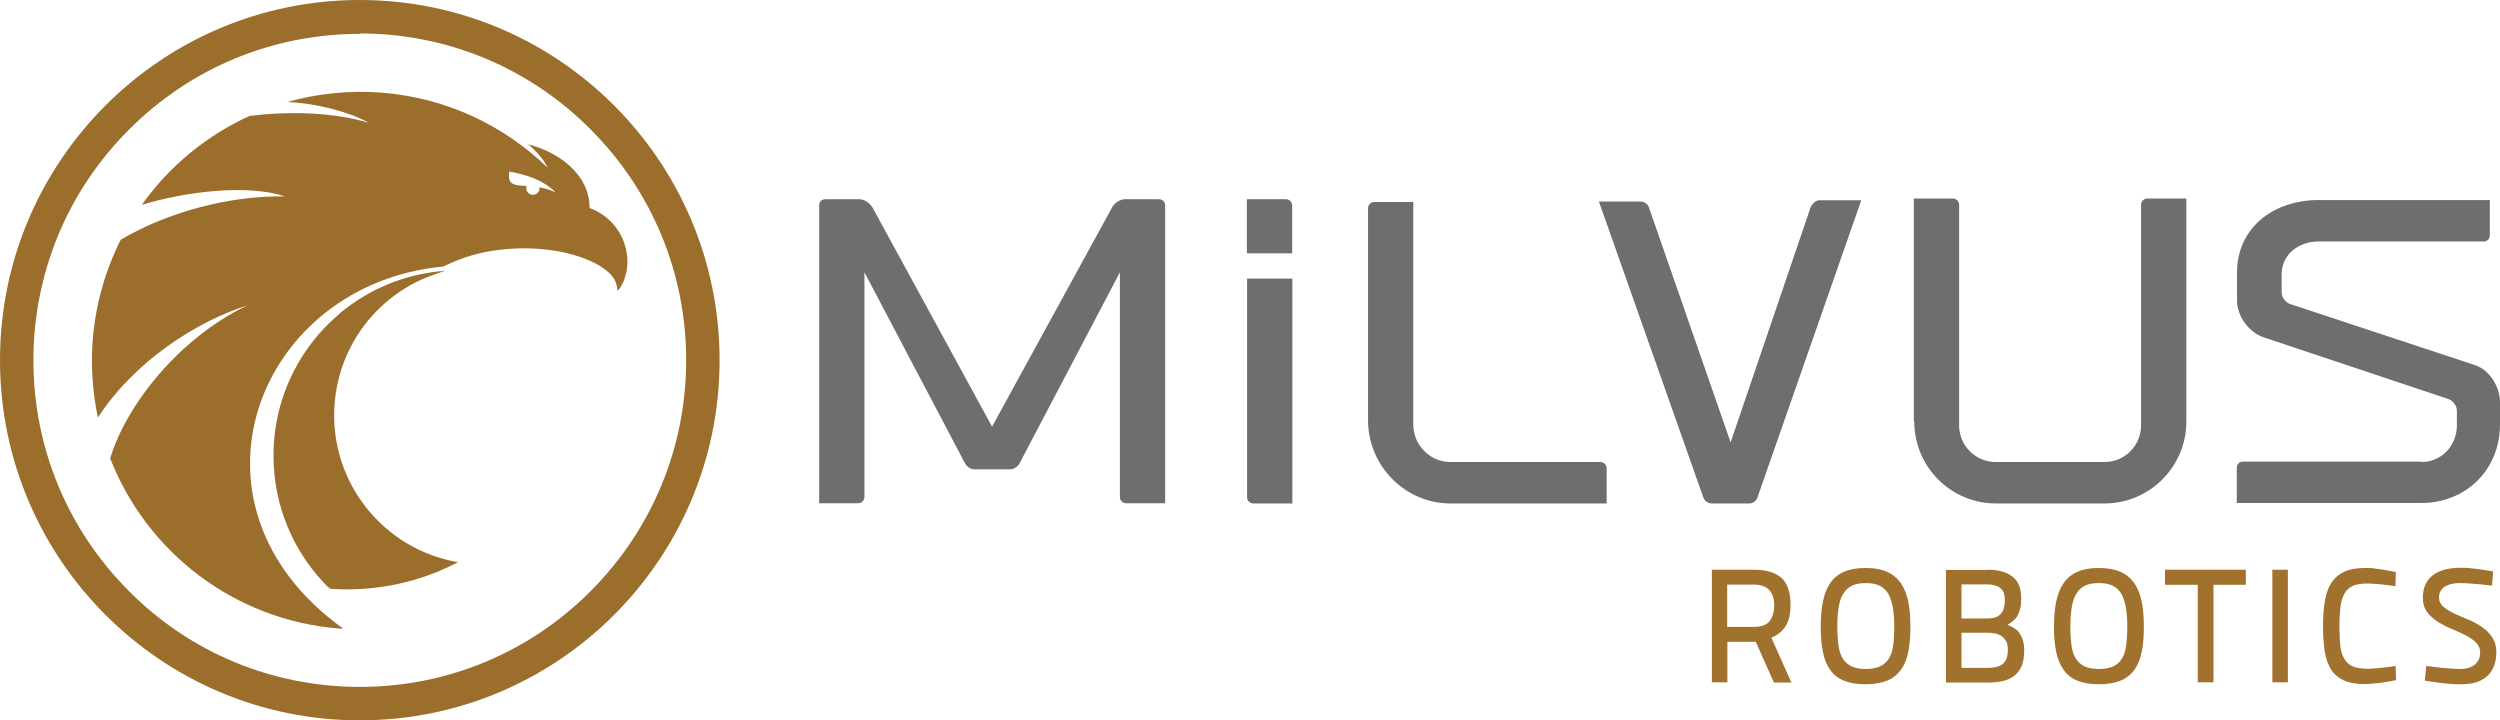 <svg xmlns="http://www.w3.org/2000/svg" width="236" height="68" viewBox="0 0 236 68" fill="none"><path d="M82.336 19.536L93.651 40.274L105.006 19.536C105.23 19.129 105.78 18.803 106.227 18.803H109.402C109.707 18.803 109.992 19.027 109.992 19.393V47.506H106.309C105.983 47.506 105.718 47.241 105.718 46.915V25.709L96.235 43.758C96.052 44.084 95.686 44.308 95.32 44.308H92.002C91.636 44.308 91.29 44.084 91.107 43.758L81.604 25.709V46.915C81.604 47.241 81.339 47.506 81.013 47.506H77.33V19.393C77.33 19.027 77.595 18.803 77.92 18.803H81.095C81.543 18.803 82.092 19.129 82.316 19.536H82.336Z" fill="#6D6E70"/><path d="M129.142 39.663V19.658C129.142 19.332 129.406 19.067 129.732 19.067H133.415V40.07C133.415 42.026 135.002 43.615 136.915 43.615H151.079C151.405 43.615 151.669 43.88 151.669 44.206V47.526H136.915C132.642 47.526 129.142 43.982 129.142 39.663Z" fill="#6D6E70"/><path d="M170.981 19.454C171.124 19.189 171.429 18.904 171.755 18.904H175.703L165.914 46.935C165.833 47.261 165.466 47.526 165.141 47.526H161.559C161.234 47.526 160.867 47.261 160.786 46.935L150.937 19.026H154.884C155.21 19.026 155.576 19.291 155.658 19.577L163.37 41.761L170.961 19.454H170.981Z" fill="#6D6E70"/><path d="M180.668 39.805V18.741H184.351C184.677 18.741 184.941 19.006 184.941 19.332V40.152C184.941 42.067 186.488 43.615 188.401 43.615H198.657C200.57 43.615 202.117 42.067 202.117 40.152V19.332C202.117 19.006 202.382 18.741 202.707 18.741H206.39V39.805C206.39 44.083 202.89 47.526 198.678 47.526H188.421C184.148 47.526 180.709 44.063 180.709 39.805H180.668Z" fill="#6D6E70"/><path d="M228.572 43.615C230.485 43.615 231.93 42.066 231.93 40.152V38.766C231.93 38.318 231.563 37.809 231.116 37.666L213.676 31.84C212.312 31.392 211.173 29.844 211.173 28.377V25.749C211.173 21.471 214.632 18.884 218.885 18.884H235.043V22.204C235.043 22.53 234.819 22.795 234.453 22.795H218.885C216.972 22.795 215.385 24.017 215.385 25.932V27.562C215.385 28.071 215.751 28.56 216.199 28.703L233.639 34.468C235.003 34.916 236 36.505 236 37.972V40.07C236 44.348 232.784 47.485 228.552 47.485H211.152V44.165C211.152 43.798 211.417 43.574 211.742 43.574H228.552L228.572 43.615Z" fill="#6D6E70"/><path d="M117.725 26.299V46.935C117.725 47.261 117.989 47.526 118.315 47.526H121.998V26.299H117.725Z" fill="#6D6E70"/><path d="M121.979 23.916V19.393C121.979 19.068 121.714 18.803 121.388 18.803H117.705V23.916H121.979Z" fill="#6D6E70"/><path d="M165.751 60.584H163.065V64.414H161.6V53.78H165.548C166.728 53.78 167.603 54.045 168.173 54.554C168.742 55.084 169.027 55.919 169.027 57.101C169.027 57.915 168.885 58.567 168.58 59.077C168.274 59.566 167.827 59.953 167.216 60.197L169.109 64.434H167.46L165.751 60.605V60.584ZM167.481 57.141C167.481 55.837 166.83 55.186 165.527 55.186H163.044V59.178H165.548C166.26 59.178 166.769 58.995 167.053 58.628C167.338 58.262 167.481 57.752 167.481 57.141ZM176.109 63.151C176.659 63.151 177.106 63.069 177.473 62.906C177.819 62.743 178.104 62.499 178.307 62.173C178.511 61.847 178.633 61.44 178.714 60.93C178.795 60.421 178.816 59.83 178.816 59.158C178.816 58.486 178.775 57.915 178.694 57.406C178.612 56.897 178.47 56.469 178.287 56.102C178.083 55.756 177.819 55.491 177.473 55.308C177.127 55.124 176.679 55.043 176.13 55.043C175.58 55.043 175.132 55.124 174.786 55.308C174.441 55.491 174.176 55.756 173.972 56.102C173.769 56.449 173.627 56.877 173.565 57.386C173.484 57.895 173.443 58.486 173.443 59.158C173.443 59.83 173.484 60.401 173.545 60.91C173.627 61.419 173.749 61.827 173.952 62.153C174.156 62.479 174.42 62.723 174.786 62.906C175.132 63.069 175.58 63.151 176.15 63.151H176.109ZM176.109 64.597C175.295 64.597 174.603 64.475 174.054 64.251C173.504 64.027 173.077 63.681 172.751 63.212C172.426 62.743 172.202 62.193 172.08 61.521C171.937 60.849 171.876 60.054 171.876 59.178C171.876 58.303 171.937 57.508 172.08 56.815C172.202 56.123 172.446 55.552 172.751 55.063C173.077 54.595 173.504 54.228 174.054 53.984C174.603 53.739 175.275 53.617 176.109 53.617C176.944 53.617 177.615 53.739 178.144 53.984C178.694 54.228 179.121 54.595 179.447 55.063C179.772 55.532 179.996 56.123 180.139 56.795C180.281 57.488 180.342 58.262 180.342 59.158C180.342 60.054 180.281 60.869 180.139 61.542C180.016 62.214 179.772 62.784 179.447 63.232C179.121 63.681 178.694 64.027 178.144 64.251C177.615 64.475 176.923 64.597 176.089 64.597H176.109ZM187.607 53.78C188.604 53.78 189.377 53.984 189.947 54.411C190.517 54.819 190.802 55.512 190.802 56.449C190.802 56.815 190.782 57.121 190.721 57.386C190.66 57.651 190.578 57.875 190.476 58.078C190.375 58.282 190.232 58.445 190.069 58.588C189.907 58.73 189.723 58.852 189.5 58.975C189.744 59.077 189.947 59.178 190.151 59.301C190.354 59.423 190.517 59.586 190.639 59.769C190.782 59.953 190.883 60.197 190.965 60.462C191.046 60.727 191.087 61.053 191.087 61.44C191.087 61.99 191.005 62.438 190.863 62.825C190.7 63.212 190.476 63.518 190.191 63.762C189.907 64.007 189.54 64.169 189.133 64.271C188.726 64.373 188.279 64.434 187.77 64.434H183.7V53.8H187.587L187.607 53.78ZM185.165 59.728V63.049H187.688C188.279 63.049 188.726 62.927 189.052 62.682C189.377 62.438 189.54 61.99 189.54 61.338C189.54 60.992 189.479 60.706 189.357 60.503C189.235 60.299 189.093 60.136 188.909 60.014C188.726 59.912 188.523 59.83 188.299 59.79C188.075 59.749 187.872 59.728 187.668 59.728H185.185H185.165ZM185.165 55.165V58.384H187.607C188.197 58.384 188.604 58.241 188.869 57.956C189.133 57.671 189.255 57.243 189.255 56.673C189.255 56.102 189.113 55.736 188.828 55.512C188.543 55.288 188.116 55.165 187.526 55.165H185.145H185.165ZM198.128 63.151C198.677 63.151 199.125 63.069 199.491 62.906C199.837 62.743 200.122 62.499 200.305 62.173C200.509 61.847 200.651 61.44 200.712 60.93C200.774 60.421 200.814 59.83 200.814 59.158C200.814 58.486 200.774 57.915 200.692 57.406C200.611 56.897 200.468 56.469 200.285 56.102C200.082 55.756 199.817 55.491 199.471 55.308C199.125 55.124 198.677 55.043 198.128 55.043C197.579 55.043 197.131 55.124 196.785 55.308C196.439 55.491 196.154 55.756 195.971 56.102C195.767 56.449 195.645 56.877 195.564 57.386C195.483 57.895 195.442 58.486 195.442 59.158C195.442 59.83 195.482 60.401 195.544 60.91C195.625 61.419 195.747 61.827 195.951 62.153C196.154 62.479 196.419 62.723 196.785 62.906C197.131 63.069 197.579 63.151 198.148 63.151H198.128ZM198.128 64.597C197.314 64.597 196.642 64.475 196.093 64.251C195.544 64.027 195.116 63.681 194.791 63.212C194.465 62.743 194.241 62.193 194.099 61.521C193.956 60.849 193.895 60.054 193.895 59.178C193.895 58.303 193.956 57.508 194.099 56.815C194.241 56.123 194.465 55.552 194.791 55.063C195.116 54.595 195.544 54.228 196.093 53.984C196.642 53.739 197.314 53.617 198.128 53.617C198.942 53.617 199.634 53.739 200.183 53.984C200.733 54.228 201.16 54.595 201.486 55.063C201.811 55.532 202.035 56.123 202.178 56.795C202.32 57.488 202.381 58.262 202.381 59.158C202.381 60.054 202.32 60.869 202.178 61.542C202.035 62.214 201.811 62.784 201.486 63.232C201.16 63.681 200.733 64.027 200.183 64.251C199.634 64.475 198.962 64.597 198.128 64.597ZM204.375 53.78H212.007V55.206H208.954V64.414H207.469V55.206H204.375V53.78ZM214.489 53.78H215.975V64.414H214.51V53.78H214.489ZM226.13 64.21C225.784 64.292 225.438 64.353 225.112 64.394C224.827 64.455 224.502 64.495 224.156 64.516C223.81 64.556 223.484 64.577 223.199 64.577C222.406 64.577 221.754 64.455 221.246 64.231C220.737 63.986 220.33 63.64 220.045 63.192C219.76 62.723 219.557 62.153 219.455 61.48C219.353 60.788 219.292 60.014 219.292 59.117C219.292 58.221 219.353 57.386 219.475 56.693C219.597 56.001 219.801 55.43 220.106 54.982C220.411 54.534 220.818 54.188 221.307 53.963C221.816 53.739 222.446 53.617 223.22 53.617C223.566 53.617 223.912 53.617 224.258 53.678C224.603 53.719 224.929 53.76 225.214 53.821C225.56 53.882 225.865 53.943 226.17 54.004L226.13 55.328C225.784 55.288 225.458 55.247 225.133 55.206C224.868 55.165 224.563 55.145 224.237 55.124C223.932 55.084 223.647 55.084 223.403 55.084C222.874 55.084 222.446 55.165 222.1 55.308C221.775 55.471 221.51 55.695 221.327 56.021C221.144 56.347 221.002 56.754 220.94 57.284C220.879 57.793 220.839 58.425 220.839 59.138C220.839 59.851 220.879 60.441 220.92 60.951C220.981 61.46 221.103 61.867 221.307 62.193C221.49 62.519 221.754 62.764 222.1 62.906C222.446 63.049 222.894 63.13 223.444 63.13C223.667 63.13 223.932 63.13 224.237 63.09C224.542 63.069 224.848 63.029 225.133 63.008C225.479 62.968 225.804 62.927 226.15 62.866L226.191 64.21H226.13ZM235.287 55.288C234.921 55.247 234.555 55.206 234.188 55.165C233.863 55.145 233.537 55.104 233.171 55.084C232.805 55.043 232.479 55.043 232.174 55.043C231.604 55.043 231.136 55.165 230.77 55.389C230.424 55.634 230.24 55.96 230.24 56.408C230.24 56.754 230.383 57.019 230.647 57.264C230.912 57.488 231.238 57.712 231.645 57.895C232.052 58.078 232.479 58.282 232.947 58.465C233.415 58.649 233.842 58.873 234.249 59.158C234.656 59.423 234.982 59.749 235.247 60.136C235.511 60.523 235.654 60.992 235.654 61.562C235.654 61.949 235.613 62.336 235.491 62.682C235.389 63.049 235.206 63.375 234.962 63.66C234.717 63.945 234.372 64.169 233.924 64.353C233.496 64.516 232.927 64.597 232.255 64.597C231.97 64.597 231.645 64.597 231.299 64.556C230.953 64.536 230.607 64.495 230.281 64.455C229.956 64.414 229.671 64.373 229.406 64.332C229.162 64.292 228.979 64.271 228.897 64.251L229.04 62.866C229.04 62.866 229.284 62.906 229.528 62.927C229.772 62.947 230.057 62.988 230.383 63.029C230.709 63.049 231.014 63.09 231.36 63.11C231.706 63.13 231.991 63.151 232.235 63.151C232.479 63.151 232.723 63.13 232.947 63.069C233.171 63.008 233.374 62.927 233.537 62.805C233.72 62.682 233.842 62.519 233.965 62.316C234.066 62.112 234.127 61.867 234.127 61.582C234.127 61.216 233.985 60.91 233.72 60.645C233.456 60.38 233.13 60.156 232.723 59.953C232.316 59.749 231.889 59.545 231.421 59.362C230.953 59.178 230.525 58.934 230.118 58.69C229.711 58.425 229.386 58.139 229.121 57.773C228.857 57.426 228.714 56.978 228.714 56.449C228.714 56.041 228.775 55.675 228.897 55.328C229.019 54.982 229.223 54.697 229.508 54.432C229.793 54.167 230.159 53.963 230.607 53.821C231.054 53.678 231.624 53.597 232.275 53.597C232.56 53.597 232.845 53.597 233.171 53.637C233.496 53.678 233.802 53.699 234.087 53.739C234.372 53.78 234.636 53.821 234.86 53.861C235.084 53.902 235.247 53.923 235.348 53.943L235.247 55.288H235.287Z" fill="#A0722D"/><path fill-rule="evenodd" clip-rule="evenodd" d="M32.072 29.58C34.84 27.278 38.279 25.831 42.023 25.566C41.636 25.689 41.229 25.831 40.843 25.974L40.497 26.096C35.613 27.991 32.011 32.574 31.584 38.136C31.034 45.449 36.162 51.866 43.244 53.068C39.703 54.922 35.613 55.859 31.319 55.594H31.217L30.953 55.411C28.043 52.498 26.17 48.586 25.865 44.288C25.804 43.432 25.804 42.577 25.865 41.701C26.15 37.81 27.717 34.306 30.078 31.556C30.708 30.843 31.38 30.191 32.092 29.58H32.072Z" fill="#9B6E2B"/><path fill-rule="evenodd" clip-rule="evenodd" d="M49.695 17.56C48.677 17.499 48.006 17.479 48.046 16.541C48.046 16.439 48.046 16.317 48.087 16.195C49.613 16.48 51.241 16.949 52.462 18.171C51.913 17.906 51.404 17.764 50.916 17.682C50.916 17.743 50.916 17.825 50.916 17.906C50.916 17.988 50.855 18.069 50.814 18.13C50.672 18.334 50.407 18.436 50.163 18.375C49.817 18.293 49.613 17.947 49.695 17.621V17.56ZM58.486 27.277C58.567 27.134 58.649 26.972 58.73 26.829C58.771 26.727 58.832 26.625 58.873 26.523C58.873 26.523 58.934 26.422 58.954 26.299C59.076 25.953 59.157 25.607 59.198 25.26C59.239 24.894 59.239 24.547 59.198 24.181C59.015 22.164 57.652 20.351 55.657 19.638C55.657 16.338 52.564 14.3 49.858 13.628C50.672 14.28 51.404 15.177 51.689 15.828C47.578 11.836 42.104 9.208 35.958 8.739C32.886 8.515 29.914 8.841 27.106 9.635C29.813 9.717 33.13 10.613 34.798 11.591C31.42 10.572 27.228 10.491 23.565 10.939C19.495 12.793 15.975 15.686 13.39 19.332C17.867 17.988 23.524 17.417 26.903 18.538C21.713 18.456 15.873 19.984 11.396 22.632C9.951 25.505 9.015 28.724 8.75 32.126C8.567 34.631 8.75 37.076 9.239 39.419C12.698 34.102 18.539 30.353 23.362 28.825C17.033 31.82 11.945 38.135 10.399 43.269C13.838 52.069 22.059 58.568 32.092 59.342C32.194 59.342 32.295 59.342 32.397 59.342C16.097 47.649 24.318 26.788 41.86 25.159C43.203 24.486 44.607 24.018 46.011 23.753C46.317 23.692 46.622 23.651 46.927 23.61C49.491 23.264 52.055 23.468 54.07 24.038C54.843 24.262 55.515 24.507 56.105 24.812C56.939 25.24 57.59 25.749 57.957 26.299C58.16 26.666 58.282 27.053 58.282 27.46H58.303C58.303 27.46 58.384 27.359 58.425 27.277H58.486Z" fill="#9B6E2B"/><path d="M33.964 3.158C42.186 3.158 49.939 6.376 55.739 12.203C61.559 18.029 64.774 25.77 64.774 34C64.774 42.23 61.559 49.992 55.739 55.818C49.919 61.644 42.186 64.842 33.964 64.842C25.743 64.842 17.989 61.644 12.19 55.818C6.37 49.992 3.154 42.251 3.154 34.02C3.154 25.79 6.37 18.029 12.19 12.223C18.01 6.397 25.743 3.198 33.964 3.198M33.964 0C24.583 0 16.097 3.809 9.951 9.962C3.805 16.114 0 24.609 0 34C0 43.391 3.805 51.886 9.951 58.038C16.097 64.191 24.583 68 33.964 68C43.346 68 51.832 64.191 57.977 58.038C64.123 51.886 67.929 43.391 67.929 34C67.929 24.609 64.123 16.114 57.977 9.962C51.832 3.809 43.346 0 33.964 0Z" fill="#9B6E2B"/></svg>
